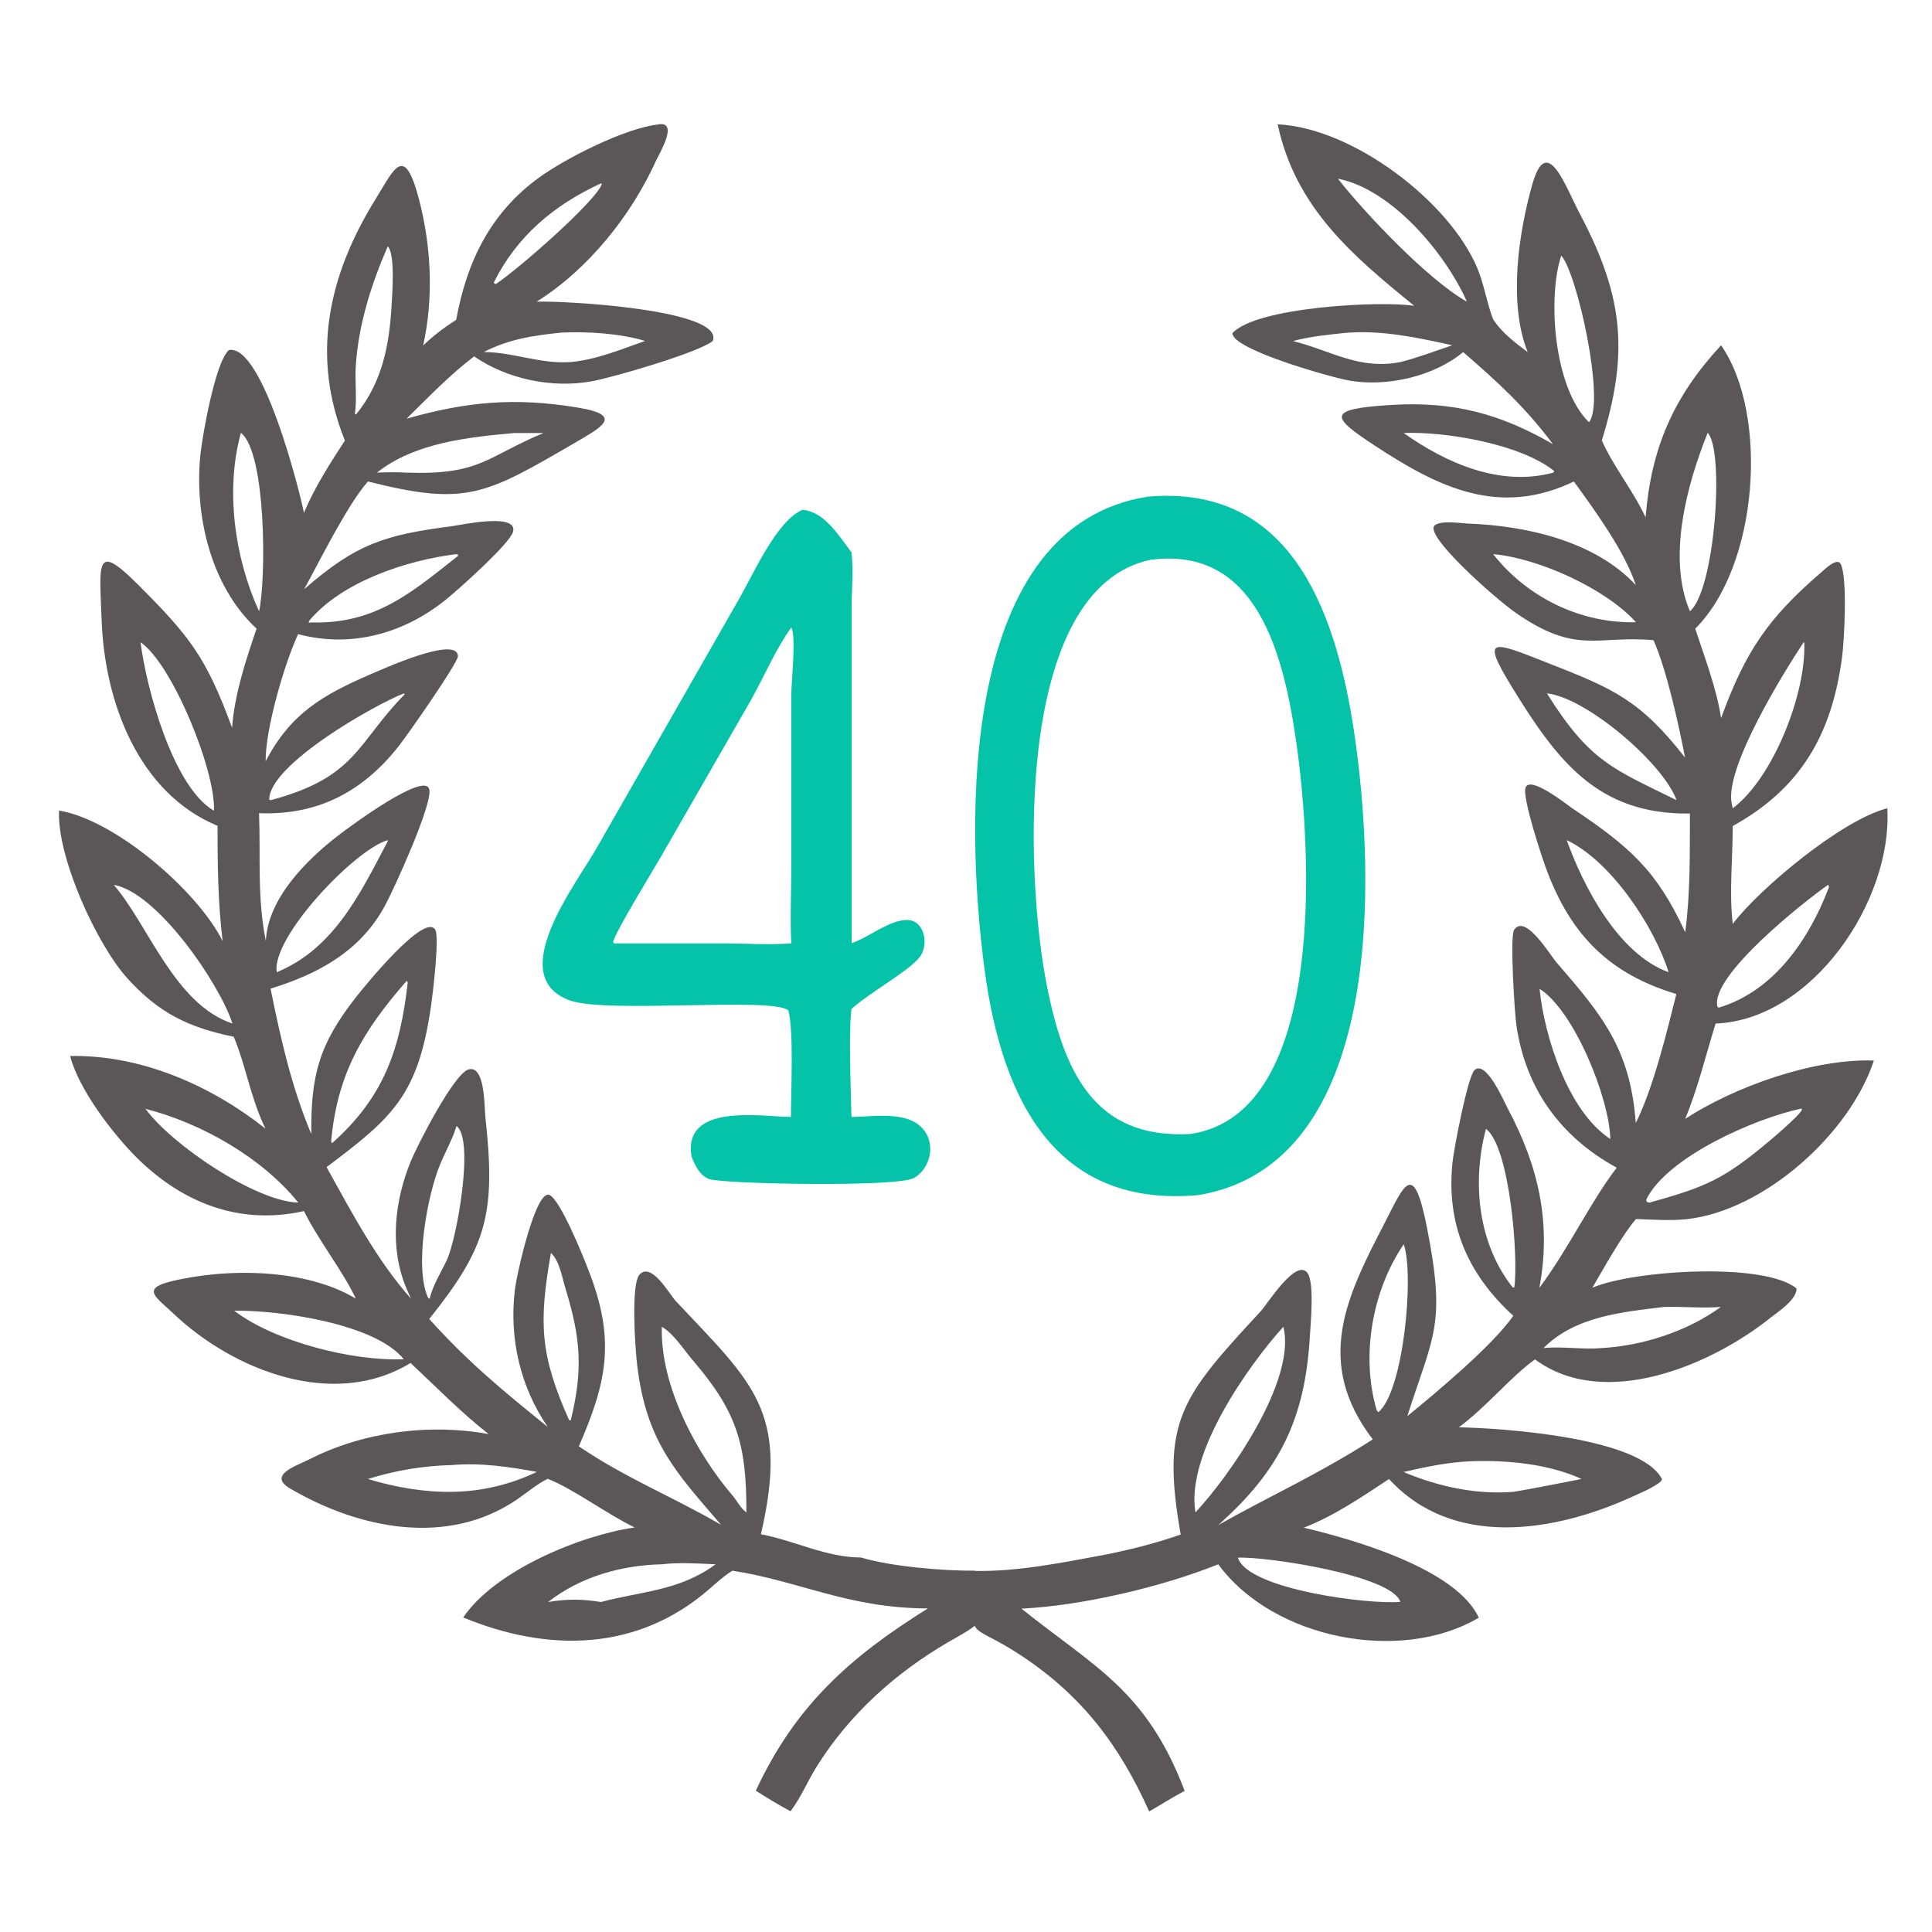 <?xml version="1.0" encoding="UTF-8"?>
<svg id="Ebene_1" xmlns="http://www.w3.org/2000/svg" version="1.1" viewBox="0 0 1024 1024">
  <!-- Generator: Adobe Illustrator 29.4.0, SVG Export Plug-In . SVG Version: 2.1.0 Build 152)  -->
  <defs>
    <style>
      .st0 {
        fill: #5b5758;
      }

      .st1 {
        fill: #05c3a9;
      }
    </style>
  </defs>
  <path class="st0" d="M348.8,65.9c11.1-1.8,1,14.8-1.1,19.3-13.2,29.2-36.1,57.7-63.3,74.7,13.3-.6,99.7,4,93.4,20.8-7.1,6-52.6,19.3-64.2,21.4-20.9,3.8-44.7-1.1-62.3-13.2-12.8,9.7-24.3,21.7-35.8,33,31.8-9,57.1-11.4,90.6-5.9,25.2,4.1,12.4,10.6-1.4,18.7-47.8,27.8-57.6,33.6-109.7,20.5-11.1,12.7-25.2,41.5-33.8,57.1,27.8-24.2,42.7-28.8,78.9-33.5,4.3-.6,34.7-7.2,31.8,3.1-1.8,6.4-29.3,30.9-35.8,36.1-22.1,17.8-50.1,25.6-78.1,18.1-7.2,15.5-17.4,50.4-17.2,67.4,13.1-25.1,29.8-35,55.8-46.2,5.2-2.2,45.9-20.8,46.1-9.5,0,3.7-26.9,42-31.4,47.7-19.3,24.5-43.3,36.7-74,35.5.9,23.6-1.1,44.2,3.6,67.8,1-22.5,21.5-43,38.4-56,7.8-6,45.5-33.6,48.2-24.6,2.2,7.2-18.6,52.9-23.4,61.7-13,24.3-35.6,36.4-60.7,44.1,5.4,26.6,11,51.8,21.6,77.1-.3-31.2,4.1-47.6,23.7-72.6,4.7-6,36.5-45.1,42-35.7,2.3,4-1.3,34.1-2.3,40.7-6.8,47.3-20.6,59-55.3,85.1,13.5,24.3,26.2,48.7,44.7,69.7l-2.4-5.5c-9.1-21.6-6.3-46.3,2.4-67.5,3.4-8.2,22.8-46.4,30.6-48.5,8.7-2.3,8.3,19.7,8.8,24.7,5.7,51.6,1.1,69.1-29.7,107.6,20.8,23.1,39.3,38.2,62.8,57.2-14.6-21.4-20.5-46.9-17.4-72.7,1.1-9,11.2-53.7,18.4-50.2,5.7,2.7,17.4,31.5,20.2,38.8,15,37.6,10.3,59.9-4.7,94.4,24.7,16.8,50.2,26.9,75.4,41.6-24.1-28-39.7-44.2-44.5-84.8-1-8.6-3.5-43,1.4-48,6.3-6.4,15.5,10.2,18.9,14,40.6,43.3,60.6,58.1,45.3,123.8,17.8,3.3,34.6,12.3,53,12.3,16,4.8,43.3,7.1,60.2,7v29.3c-4.2,3.3-9.2,5.8-13.8,8.5-28,16.3-52.4,38.2-69.7,65.8-4.9,7.8-8.4,16.5-14,23.9-6.3-3.3-12.4-7.1-18.4-10.9,21-45.2,50-70.9,91.2-96.6-42.3-.1-67.9-14.5-103.6-20-4.7,2.9-8.6,6.6-12.8,10.2-37.7,32.4-84.5,33.3-129.9,14.6,17-25.1,62.6-43.7,90.9-47.7-14.5-7-32.9-20.7-46.1-25.8-5.7,2.8-10.7,7.1-15.9,10.7-37,25.5-84.1,15.9-120.7-5.6-12-7.1,3.3-11.9,10-15.3,28.5-14.6,63.8-19.3,95.3-13.5-14.8-11.6-27.7-24.9-41.4-37.7-40.9,25-94.1,3.8-125.7-26.2-8.8-8.4-17.2-13-1.8-16.9,29.7-7.4,71.8-7.1,98.5,9-6.7-14.4-19.4-30.2-27.5-46.4-34,7.6-64-4.2-88.2-27.9-12.8-12.6-31.4-36.9-35.7-54.3,37.6-.7,74.6,15.6,103.5,38.5-8-16.5-10.1-32.5-16.8-48.7-23.9-4.9-39.7-12.5-56.5-31.1-16.2-18-37.3-64.2-36.1-88.8,30.2,5.1,73.7,43,86.7,69.2-2.5-20.5-2.7-40.5-2.7-61.1-42.2-17.5-59.8-66-61.4-108.5-1.2-31.2-3.6-42.2,19.3-19.3,27.6,27.6,36.1,38.6,49.8,75.8,1.4-18,7.2-35.5,13-52.5-24.5-22.6-33.2-60.9-29.7-92.9,1.1-10.1,8-49.1,15.1-54.8,17.7-3,37.1,73.4,39.7,86.3,5.8-13.8,13.6-25.8,21.7-38.3-18-44.7-9-87.1,16.1-127.7,10-16.1,15.3-30.3,23.2-.1,6.5,25.1,7.8,52,2.2,77.4,5.5-5.3,11.1-9.5,17.5-13.6,5.6-30.9,18.2-56.7,43.8-75.3,14.1-10.3,45.7-26.3,63.1-28.2ZM395.6,801.6c.1-35.6-4.7-53-28.3-80.5-4.9-5.7-10-14-16.5-17.9-1,30.9,18.1,66.9,37.5,89.5,2.4,2.8,4.3,6.8,7.3,8.9ZM146.7,515.3c30.7-12.7,44.6-42.5,58.8-69.4v-.6c-17.5,5-61.9,51.7-58.8,70ZM227.7,688.4c1.8-7.5,6-13.8,9.2-20.7,5.1-10.9,14.7-63.5,5.1-70.9l-.3.9c-2.2,6.7-5.7,12.9-8.4,19.4-6.5,15.4-14,54.1-6.4,70.8l.8.5ZM143.5,424.1c45.6-12.2,45.4-30,70.9-56l-.3-.6c-15.7,6.1-71.5,37.8-71.4,56.3l.9.3ZM113.4,429.7c1-21-22-77.7-38.9-89.3,2.9,23.7,17.1,76.7,38.9,89.3ZM123.2,542.5c-6.6-20.7-39.7-69.5-62.9-73.5,18.2,21,32.2,63.3,62.9,73.5ZM350.8,829.1c-21.5.5-43.2,6.6-60.3,20,10.1-1.7,17.9-1.6,28,0,21.9-5.8,41.6-5.9,60.8-20-9.5-.4-19-1.1-28.5,0ZM241.9,293.7c-26.3,3.2-60.8,14.6-78.1,35.4l-.2.9c1.2,0,.7.1,1.4-.1,34,1,53.3-16,77.7-35.2v-.8c.1,0-.8-.1-.8-.1ZM215.6,519.8c-23.2,26.6-36.9,49.2-40.1,85.4l.5.7c27.5-24.4,36.1-49.8,40.1-85.1l-.5-1ZM256.7,186.6c15.6.1,29.5,6.4,45.7,5.3,13.6-1.2,26.7-6.7,39.5-11.2-13.4-4-30.5-5.1-44.5-4.4-14.6,1.5-27.6,3.4-40.8,10.2ZM284.4,780.1c-14.7-2.7-29.8-4.9-44.7-3.6-15.5.4-29.9,2.8-44.7,7.4,14.2,4.3,29.9,7.1,44.7,6.8,15.5-.2,30.7-3.8,44.7-10.5ZM137.3,324c3.8-16.5,3.9-84-9.6-94.6-8.4,30.1-3.3,66.5,9.6,94.6ZM214,720.4c-14.9-18.6-64.7-26-89.9-25.7,21.8,16.6,63.4,26.9,89.9,25.7ZM318.5,97.2c-24.8,11.4-44.6,28-56.8,52.6.7.8.3.5,1.2.7,12.8-8.6,53.7-44.6,56.1-53.1l-.5-.2ZM272.8,229.5c-24.5,2.2-53,5.1-73,21,5.3-.2,10.4-.3,15.7,0,39.3,1.4,42.4-8.5,72.6-21h-15.3ZM158.1,637.4c-19.3-23.9-51.3-42.1-81-49.7,14.1,19.2,58.4,49.1,81,49.7ZM302.5,752.8c6.6-26.8,5.3-43.6-2.8-69.9-1.7-5.6-3.2-14.8-7.7-18.8-6.5,37-5.8,54,9.6,88.5l.7.3.2-.2ZM205.5,130.6c-8.7,20-15.4,41.1-16.9,62.9-.6,8.6.7,17.4-.5,25.9l.6.3c14-17.2,17.7-36.9,18.9-58.6.3-5.3,1.9-26.8-2.1-30.5Z"/>
  <path class="st0" d="M677.3,65.9c39.6,1.9,90.9,40.7,105.8,76.4,3.5,8.5,4.8,17.6,8,26.2l.4.9c4.5,6.9,11.7,12.4,18.2,17.2-10.4-25.9-4.8-63.4,2.5-89,7.8-27.5,17.6,1.6,25.5,16.4,23.3,44.1,25.3,74,11.3,119.5,6.4,14.2,16.5,26.4,23.2,40.7,3-37,14.8-63.9,40-91.2,25.4,36.5,19.9,116.9-13.7,150.2,4.8,14.7,11.5,32.2,13.7,47.4,13-35.4,24.7-52.9,53.6-77.7,1.7-1.5,8-7.5,9.8-4,3.7,7.1,1.9,41,.7,49.7-5.5,41-22.1,69.4-57.9,89.2,0,16.5-2,35.8,0,51.9,14-18.6,57.8-55.2,81.9-61.3,2.9,48.8-39.6,112.1-91,114.1-5.2,16.8-9.4,34.3-16.1,50.5,26.2-17,67.8-32,100-30.9-12.8,38.9-58.3,79.7-99.4,84.1-8.8.9-17.8.2-26.7-.1-7.5,8.7-17.1,26.2-23.1,36.4,21.7-9.3,91-13.7,108.2.4.2,5.9-9.8,12.4-13.9,15.6-31.3,25.1-88,49.2-124.7,22-12.9,9.2-25.5,25-40.4,36,21.3.4,96.3,5,107.7,27.5l-.5,1.1c-4.4,3.6-10.3,5.9-15.5,8.3-40.9,18.6-94.7,27.6-128.7-9.5-14,9.3-29.5,19.8-45.2,25.8,27.3,6.4,81,22.1,92.8,47.7-41.2,24.4-108.9,11.5-138.1-28.3-29.8,12-72.4,22-104.3,23.5,38.9,31.2,66.2,43.2,86.5,96.6-6.5,3.4-12.5,7.3-18.8,10.9-15.6-34.7-35.3-61.1-67.8-82.6-30-19.8-25.9-4.9-25.5-44.9,23.8.6,48.9-4.7,72.1-9,12.8-2.7,25.6-5.9,37.9-10.3-10.6-60.1.2-72.7,42.5-118.4,3.4-3.7,18.7-28.3,24.7-20.2,3.7,5,1.7,26.4,1.3,33-2.5,44.7-16.3,71.9-48.6,100.6,28.4-16,52.6-26.6,81.9-45.4-31.4-41.1-13.7-76,6.1-114.3,10.6-20.6,15.4-34.2,22.5,1.4,10.4,52.3,3.6,57.2-10.3,100.6,15.4-12.6,44.9-37.1,56.2-53.2-24.5-22.3-35.7-49-32.2-81.6.7-6.8,8.1-45.7,11.7-48.7,6.3-5.4,15.9,17.5,17.9,21.1,16.1,30.4,22.8,60.3,16.4,94.4,15.7-21.1,26.8-45.1,41-63.7-30-16.4-48.4-42.2-53.2-75.7-.9-6.2-3.5-46.7-1.2-50.3,5.8-9,19.2,13.4,22.3,17,24.5,28.2,39.3,46.1,42.2,85.3,9.3-18.5,16.5-48.3,21.5-68.3l-.5-.2c-35.1-10.7-55-31-67.8-64.4-2.5-6.4-13.6-39.7-11.6-44.9,2.5-6.5,21.9,9.1,24.6,10.9,30.7,20.6,44.9,33,60,65.8,2.8-20.9,2.4-41.9,2.5-62.9-48.9.6-70.4-28-94.3-67-16.8-27.4-10.5-24.4,19-12.8,34.8,13.6,48.9,19.7,72.7,50.1-3.3-17.3-9.8-46.7-16.7-62.2-29.9-2.7-40.8,8.1-73.3-14.7-11.1-7.8-48.9-41.3-42.6-46.2,3.5-2.7,13.3-1.1,17.5-.9,30.8,1.1,67.4,9.3,89,32.6-5.9-18-21.6-39.4-32.8-54.9-39.5,18.9-71.4,3.4-105.5-19-23.3-15.3-26.2-19.5,9.2-21.6,32.4-1.9,57.1,4.6,85.2,20.8-14.7-19.6-29.2-32.9-47.6-48.8-15.4,12.9-40.4,18.6-60.4,15.1-9.1-1.6-61.8-16.3-61.9-25.1,12.6-13.9,78.4-17.3,96.4-14.5-32.5-26.4-63-52-72.4-96.2ZM874.3,637.4c30.1-8.4,39.5-12.4,63.9-33,.7-.6,21.3-17.9,16-16.7-23.6,5-70.7,25.4-81.7,48.2l.3,1.1,1.5.5ZM895.7,324c13.4-11.5,18.4-85.3,9.4-94.6-10.9,27.2-21.6,66-9.4,94.6ZM729.7,747.5l.8,1c13.4-10.7,19.2-73.1,13.5-89-16.8,24.6-22.8,59.4-14.3,88ZM912.1,692.7c-9.9.8-20-.3-30,0-22.4,2.7-47.3,5-64,21.8,10.3-1,20.5.9,30.8,0,21.8-1.2,45.5-8.9,63.2-21.8ZM918.4,428.4c21.5-16.1,39-61.1,37.9-87.7l-.3-.3c-10.2,15.3-41.9,66.3-38.2,85.3l.6,2.8ZM791.4,293.7c18.2,23.1,46.5,36.8,75.7,36.1-16-17.8-51.7-34-75.7-36.1ZM777.5,159.9c-11.3-25.5-39.8-59.6-68.4-65.2,14.2,18.1,47.7,53.6,68.4,65.2ZM633.6,801.6c18.1-19.3,53.7-70.2,46.6-98.4-19,21.1-51.8,67.7-46.6,98.4ZM744,229.5c22.6,16.1,51.3,28.6,79.3,21l.5-.8c-17.8-14.4-57.8-21.1-79.8-20.2ZM685.1,180.7l1.1.3c20.1,5.2,34.3,15.1,56.1,10.9,9.3-2.4,18.3-5.8,27.4-8.9-18.5-4.1-37.1-8.1-56.2-6.6-9.6,1-19,1.9-28.4,4.4ZM816,524.1c2.5,25,15,64.9,37.5,79.6-.4-21.3-19-67.9-37.5-79.6ZM888.6,424.1c-7.1-19.7-48.1-54.5-68.7-56.6,22.7,36.3,35.1,40,68.7,56.6ZM830.4,445.3c8.8,24.6,27.4,60.4,54,70-7.4-23.8-30.4-58.9-54-70ZM801.7,682.4h.9c2.3-15.7-2.3-74.5-15-84.1-7.5,28.1-4.3,60.8,14.2,84.1ZM838.3,783.9c-17.4-8-39.5-10.1-58.6-9.4-12.3.5-23.8,2.9-35.8,5.7,18.4,7.7,38.3,12.1,58.3,10.5,12.1-2,24-4.5,36-6.8ZM842.2,223.8c8.8-10.7-6.3-79.2-14.7-88.3-7.3,21.7-4.2,69.9,14.7,88.3ZM656.1,825.6c5.3,16.9,69.9,25,86.1,23.4-4.4-14-70.8-24.1-86.1-23.4ZM910.9,534.1c29.5-8.8,48.1-36.5,58.5-63.9-.3-1.1,0-.7-.5-1.2-12.5,8.7-62.9,48.5-58.6,64.6l.6.5Z"/>
  <path class="st1" d="M608.7,263.2c73.1-6.1,98.6,56.1,108.9,124,11.9,79.2,15.8,229.6-82.2,246.2-74,6.8-104-47.3-113.6-119.8-10.6-80.1-13-235.2,86.9-250.4ZM631.3,601c72.4-11.2,63.6-151.7,56-205.9-6.8-48.5-21.1-105.8-77.5-98.4-72.3,15.4-66,166-55.7,221.6,9.1,49.5,25.6,85.8,77.3,82.7Z"/>
  <path class="st1" d="M425.5,270.3h.6c11.1,1.3,18.8,14,25.3,22.6v1c.9,8.2.2,16.5,0,24.7v181.3c9.4-3.2,19.6-12.2,29.3-12.3,9.4,0,12,13.5,6.5,20-6.5,7.8-26.4,18.5-35.9,27.2-1.6,12.4-.3,43.7,0,57.2,12,0,32.7-4.2,39.9,9.3,4.3,8.1.7,19-6.9,23.1-9.2,5-101.9,3.1-108.5.5-4.9-1.9-7.4-7.1-9.3-12-4.6-28.5,37-21,52.7-20.9,0-12.6,1.6-46.3-1.4-56.5-8.6-7.2-95.8,1.8-115.6-5.2-35.4-12.6,3.4-62,14.2-81.1l75.8-132.6c7.4-12.9,19.4-40.4,33.1-46.4ZM326.1,500h58.3c11.7.1,23.2.9,35,0-.7-13.1,0-26.4,0-39.5v-92.7c0-5.5,2.7-31.3,0-35.2-8.4,11.6-14.3,25.9-21.4,38.5l-47.3,82.3c-3.9,6.9-24.9,40.9-25.8,46.1,1,.7.5.5,1.3.7Z"/>
</svg>